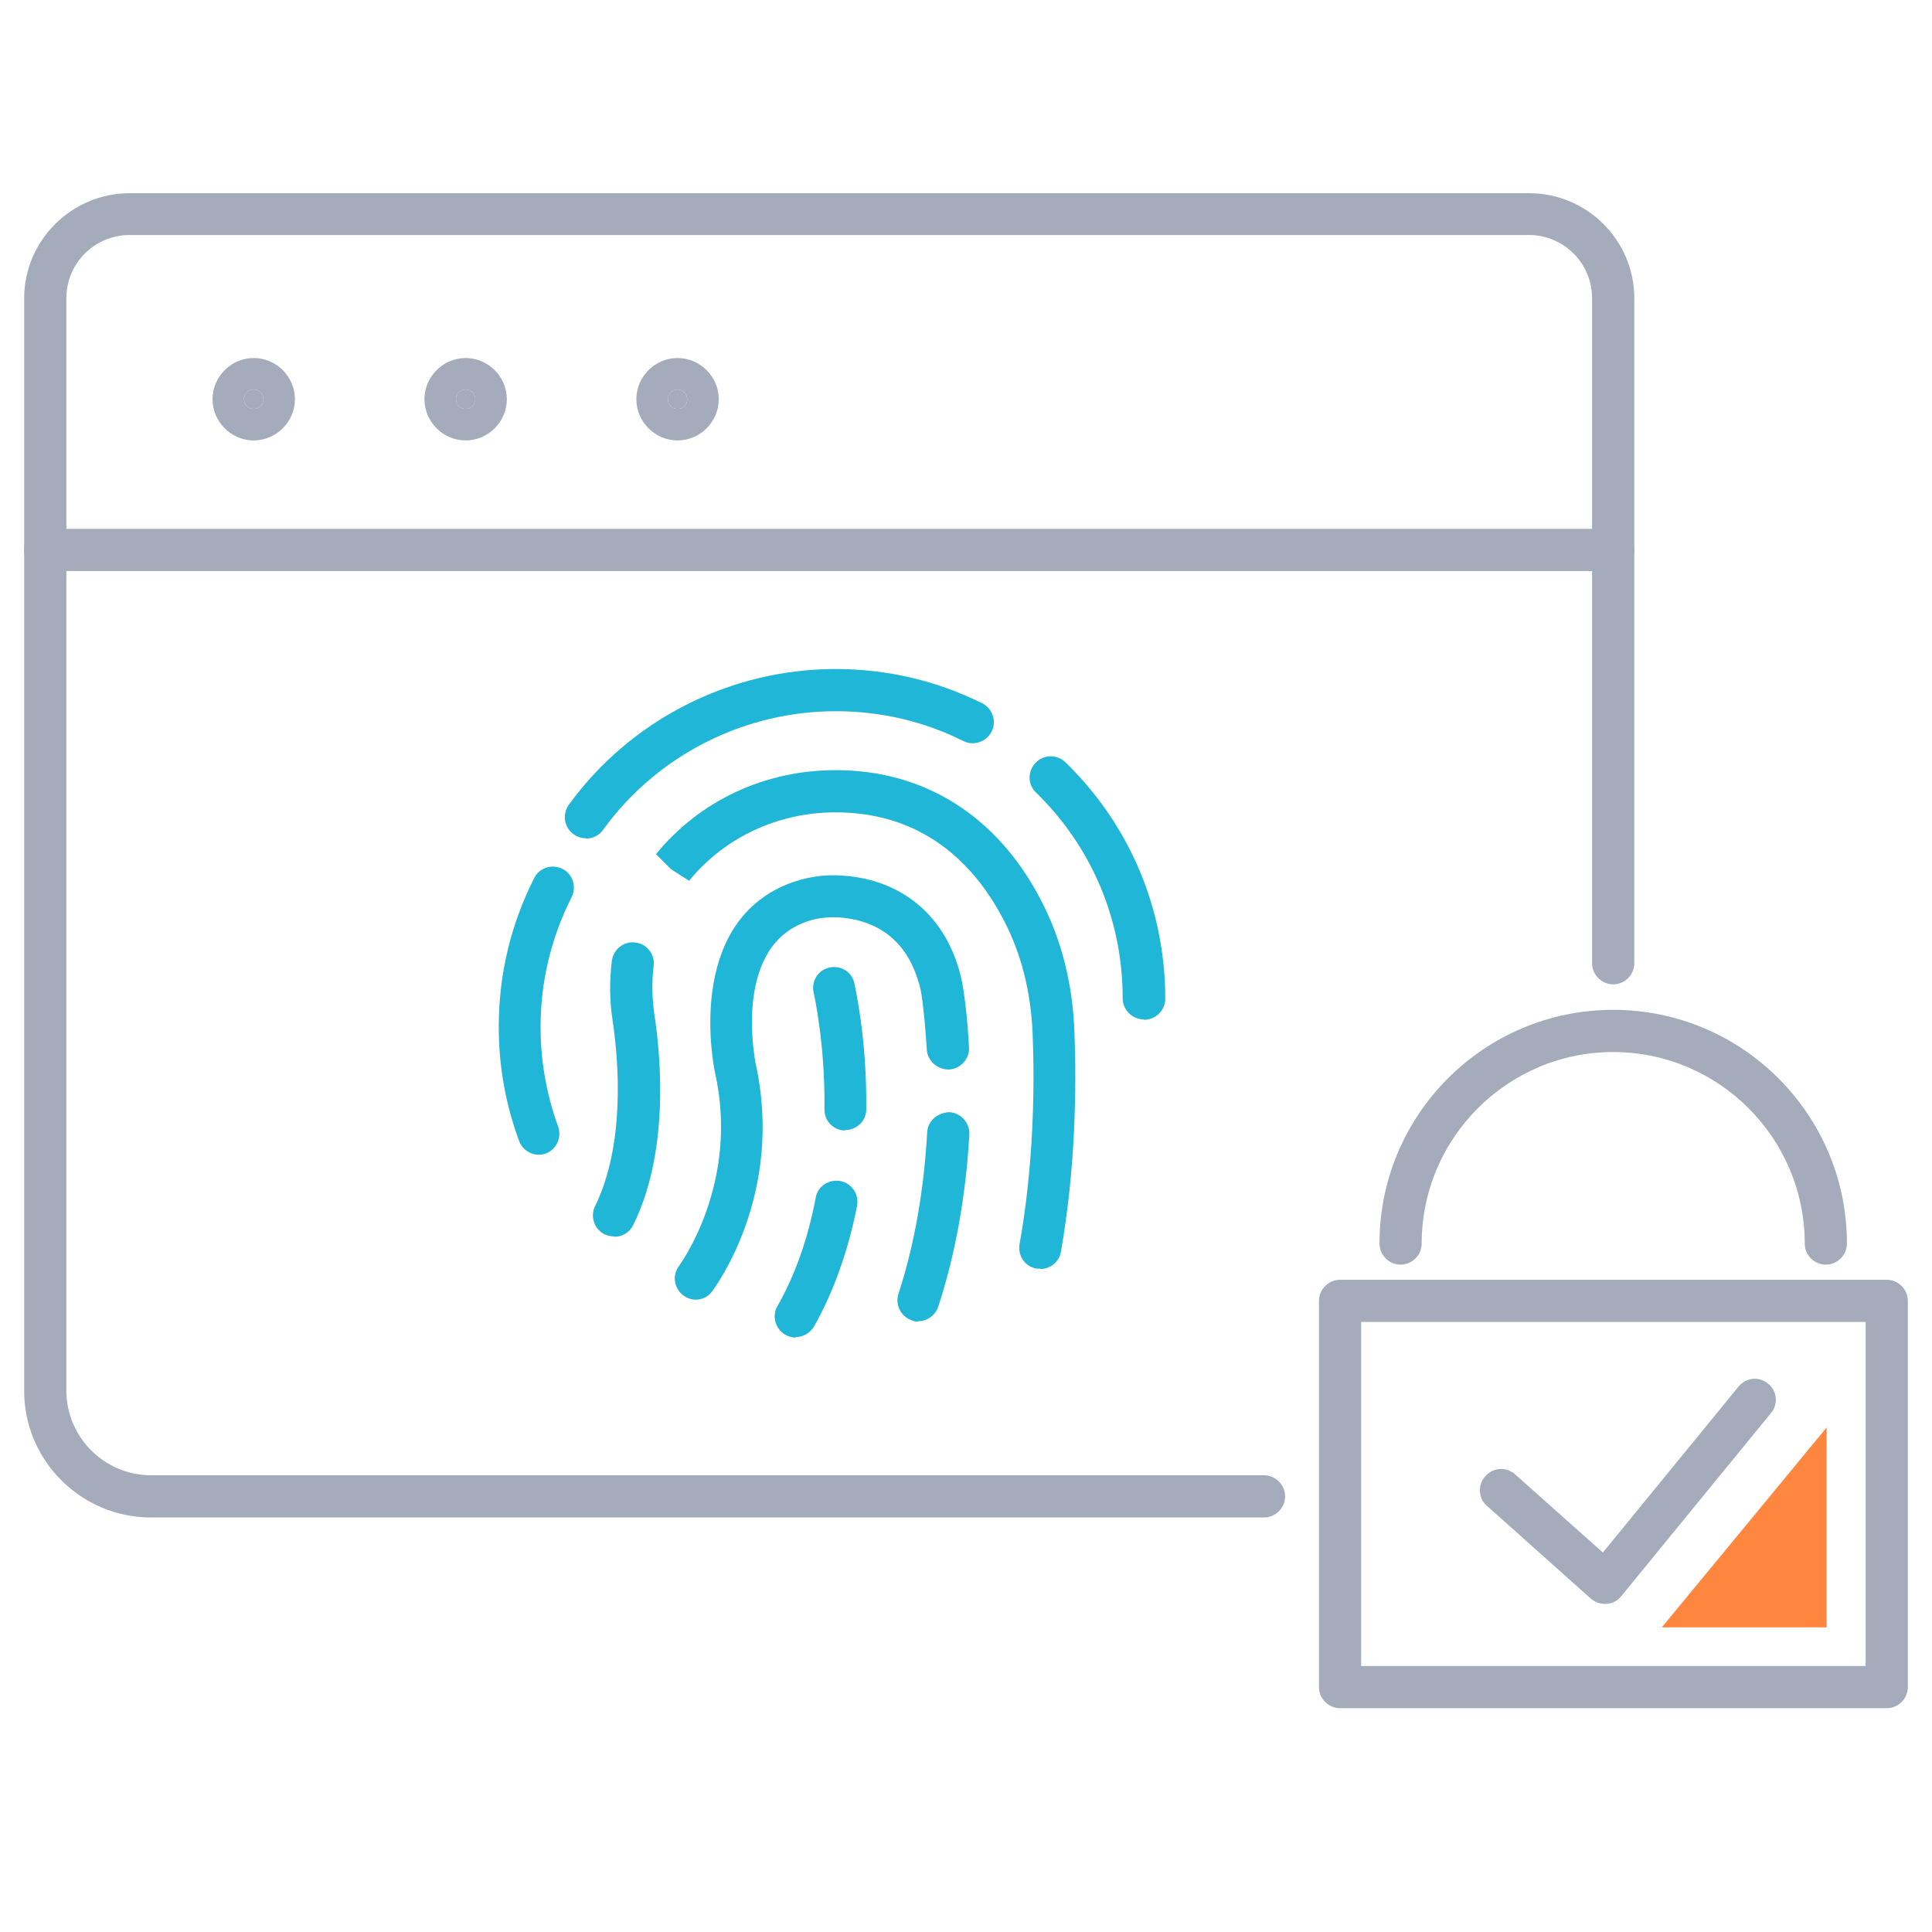 <svg width="64" height="64" viewBox="0 0 64 64" fill="none" xmlns="http://www.w3.org/2000/svg">
<g id="ilu-lgpd">
<path id="Vector" d="M37.889 33.768C37.507 33.768 37.19 33.452 37.19 33.069C37.19 30.484 36.174 28.057 34.315 26.25C34.038 25.987 34.038 25.538 34.315 25.261C34.578 24.984 35.027 24.984 35.304 25.261C37.427 27.332 38.601 30.115 38.601 33.083C38.601 33.465 38.285 33.782 37.902 33.782L37.889 33.768Z" fill="#20B6D7"/>
<path id="Vector_2" d="M19.41 27.767C19.265 27.767 19.12 27.728 19.002 27.635C18.685 27.411 18.619 26.976 18.843 26.659C20.888 23.837 24.198 22.162 27.68 22.162C29.382 22.162 31.017 22.544 32.534 23.296C32.877 23.467 33.022 23.889 32.851 24.232C32.679 24.575 32.257 24.72 31.914 24.549C30.595 23.889 29.171 23.56 27.68 23.56C24.647 23.56 21.758 25.024 19.978 27.49C19.846 27.675 19.635 27.78 19.41 27.78V27.767Z" fill="#20B6D7"/>
<path id="Vector_3" d="M17.854 38.253C17.577 38.253 17.3 38.081 17.195 37.791C16.746 36.578 16.522 35.312 16.522 34.019C16.522 32.278 16.918 30.629 17.696 29.086C17.867 28.743 18.289 28.611 18.632 28.783C18.975 28.954 19.107 29.376 18.936 29.719C18.263 31.051 17.907 32.502 17.907 34.019C17.907 35.153 18.105 36.261 18.487 37.316C18.619 37.672 18.434 38.081 18.078 38.213C17.999 38.24 17.92 38.253 17.841 38.253H17.854Z" fill="#20B6D7"/>
<path id="Vector_4" d="M34.46 42.025C34.46 42.025 34.381 42.025 34.341 42.025C33.959 41.959 33.708 41.603 33.774 41.221C34.249 38.556 34.275 35.971 34.209 34.283C34.157 32.885 33.84 31.605 33.246 30.471C32.402 28.849 30.767 26.91 27.68 26.91C25.768 26.91 24 27.741 22.827 29.178L22.233 28.796L21.732 28.295C23.183 26.514 25.346 25.512 27.68 25.512C30.635 25.512 33.049 27.042 34.486 29.825C35.172 31.144 35.541 32.621 35.594 34.23C35.66 35.998 35.634 38.675 35.146 41.458C35.093 41.801 34.79 42.038 34.46 42.038V42.025Z" fill="#20B6D7"/>
<path id="Vector_5" d="M20.334 40.957C20.228 40.957 20.123 40.93 20.03 40.891C19.687 40.719 19.542 40.297 19.714 39.954C20.703 37.923 20.505 35.233 20.294 33.808C20.189 33.148 20.189 32.476 20.268 31.829C20.32 31.447 20.663 31.17 21.046 31.223C21.428 31.262 21.705 31.619 21.653 32.001C21.587 32.529 21.6 33.069 21.679 33.61C21.916 35.193 22.141 38.213 20.98 40.574C20.861 40.825 20.611 40.97 20.36 40.97L20.334 40.957Z" fill="#20B6D7"/>
<path id="Vector_6" d="M30.424 43.779C30.358 43.779 30.279 43.779 30.213 43.74C29.843 43.621 29.646 43.225 29.764 42.856C30.292 41.234 30.608 39.427 30.714 37.501C30.74 37.119 31.07 36.855 31.453 36.842C31.835 36.868 32.125 37.198 32.112 37.58C31.993 39.625 31.651 41.537 31.083 43.278C30.991 43.568 30.714 43.766 30.424 43.766V43.779Z" fill="#20B6D7"/>
<path id="Vector_7" d="M23.051 43.054C22.906 43.054 22.761 43.001 22.629 42.909C22.326 42.671 22.26 42.236 22.497 41.933C22.51 41.906 24.515 39.203 23.684 35.523C23.645 35.325 22.682 30.656 26.098 29.284C26.665 29.06 27.298 28.954 27.931 29.007C29.817 29.139 31.215 30.26 31.756 32.08C31.849 32.37 31.901 32.674 31.941 32.977C31.994 33.333 32.059 33.927 32.099 34.692C32.126 35.074 31.822 35.404 31.44 35.43C31.057 35.43 30.727 35.153 30.701 34.771C30.662 34.059 30.596 33.491 30.556 33.162C30.53 32.938 30.49 32.7 30.411 32.476C29.923 30.88 28.736 30.458 27.812 30.392C27.39 30.366 26.968 30.418 26.599 30.576C24.265 31.513 25.029 35.18 25.029 35.219C25.992 39.559 23.684 42.645 23.592 42.777C23.46 42.962 23.249 43.054 23.038 43.054H23.051Z" fill="#20B6D7"/>
<path id="Vector_8" d="M26.361 44.307C26.243 44.307 26.124 44.281 26.018 44.215C25.689 44.03 25.557 43.595 25.755 43.265C26.348 42.223 26.77 41.01 27.021 39.677C27.087 39.295 27.456 39.057 27.838 39.123C28.221 39.203 28.458 39.559 28.392 39.941C28.102 41.418 27.628 42.764 26.968 43.938C26.836 44.162 26.599 44.294 26.361 44.294V44.307Z" fill="#20B6D7"/>
<path id="Vector_9" d="M27.997 37.448C27.614 37.448 27.298 37.132 27.311 36.736C27.337 34.547 26.955 32.898 26.955 32.885C26.863 32.515 27.1 32.133 27.469 32.054C27.852 31.962 28.221 32.199 28.3 32.568C28.314 32.647 28.722 34.375 28.696 36.749C28.696 37.132 28.38 37.435 27.997 37.435V37.448Z" fill="#20B6D7"/>
<path id="Vector_10" d="M53.163 53.131C52.991 53.131 52.833 53.065 52.701 52.959L49.259 49.886C48.968 49.636 48.942 49.187 49.206 48.897C49.47 48.607 49.905 48.58 50.195 48.844L53.097 51.429L57.594 45.929C57.845 45.626 58.28 45.586 58.571 45.837C58.874 46.074 58.913 46.523 58.663 46.813L53.703 52.88C53.585 53.025 53.413 53.117 53.215 53.131C53.202 53.131 53.176 53.131 53.163 53.131Z" fill="#A4ACBC"/>
<path id="Vector_11" d="M62.501 56.586H44.391C44.009 56.586 43.692 56.27 43.692 55.887V43.093C43.692 42.711 44.009 42.394 44.391 42.394H62.501C62.883 42.394 63.2 42.711 63.2 43.093V55.887C63.2 56.27 62.883 56.586 62.501 56.586ZM45.09 55.188H61.802V43.792H45.09V55.188Z" fill="#A4ACBC"/>
<path id="Vector_12" d="M60.483 41.893C60.1 41.893 59.784 41.577 59.784 41.194C59.784 37.699 56.935 34.85 53.44 34.85C49.944 34.85 47.095 37.699 47.095 41.194C47.095 41.577 46.779 41.893 46.396 41.893C46.014 41.893 45.697 41.577 45.697 41.194C45.697 36.921 49.166 33.452 53.44 33.452C57.713 33.452 61.182 36.921 61.182 41.194C61.182 41.577 60.865 41.893 60.483 41.893Z" fill="#A4ACBC"/>
<path id="Vector_13" d="M60.509 47.288L55.049 53.909H60.509V47.288Z" fill="#FF863E"/>
<path id="Vector_14" d="M41.872 50.269H5.007C2.686 50.269 0.8 48.383 0.8 46.074V9.882C0.8 7.97 2.369 6.4 4.295 6.4H50.657C52.582 6.4 54.139 7.97 54.139 9.882V31.909C54.139 32.291 53.822 32.608 53.44 32.608C53.057 32.608 52.74 32.291 52.74 31.909V9.882C52.74 8.721 51.804 7.785 50.643 7.785H4.295C3.134 7.785 2.198 8.721 2.198 9.882V46.061C2.198 47.604 3.451 48.87 5.007 48.87H41.872C42.255 48.87 42.571 49.187 42.571 49.57C42.571 49.952 42.255 50.269 41.872 50.269Z" fill="#A4ACBC"/>
<g id="Vector (Stroke)">
<path fill-rule="evenodd" clip-rule="evenodd" d="M21.08 13.225C21.08 12.478 21.697 11.86 22.445 11.86C23.192 11.86 23.81 12.477 23.81 13.225C23.81 13.973 23.192 14.59 22.445 14.59C21.697 14.59 21.08 13.972 21.08 13.225ZM22.674 13.454C22.723 13.404 22.765 13.326 22.765 13.225C22.765 13.124 22.723 13.046 22.674 12.997C22.625 12.947 22.546 12.905 22.445 12.905C22.344 12.905 22.265 12.947 22.216 12.996C22.167 13.045 22.125 13.124 22.125 13.225C22.125 13.326 22.167 13.405 22.216 13.454C22.265 13.503 22.344 13.545 22.445 13.545C22.546 13.545 22.625 13.503 22.674 13.454Z" fill="#A4ACBC"/>
<path d="M22.765 13.225C22.765 13.326 22.723 13.404 22.674 13.454C22.625 13.503 22.546 13.545 22.445 13.545C22.344 13.545 22.265 13.503 22.216 13.454C22.167 13.405 22.125 13.326 22.125 13.225C22.125 13.124 22.167 13.045 22.216 12.996C22.265 12.947 22.344 12.905 22.445 12.905C22.546 12.905 22.625 12.947 22.674 12.997C22.723 13.046 22.765 13.124 22.765 13.225Z" fill="#A4ACBC"/>
</g>
<g id="Vector (Stroke)_2">
<path fill-rule="evenodd" clip-rule="evenodd" d="M14.06 13.225C14.06 12.478 14.677 11.86 15.425 11.86C16.172 11.86 16.79 12.477 16.79 13.225C16.79 13.973 16.172 14.59 15.425 14.59C14.677 14.59 14.06 13.972 14.06 13.225ZM15.654 13.454C15.703 13.404 15.745 13.326 15.745 13.225C15.745 13.124 15.703 13.046 15.654 12.997C15.605 12.947 15.526 12.905 15.425 12.905C15.324 12.905 15.245 12.947 15.196 12.996C15.147 13.045 15.105 13.124 15.105 13.225C15.105 13.326 15.147 13.405 15.196 13.454C15.245 13.503 15.324 13.545 15.425 13.545C15.526 13.545 15.605 13.503 15.654 13.454Z" fill="#A4ACBC"/>
<path d="M15.745 13.225C15.745 13.326 15.703 13.404 15.654 13.454C15.605 13.503 15.526 13.545 15.425 13.545C15.324 13.545 15.245 13.503 15.196 13.454C15.147 13.405 15.105 13.326 15.105 13.225C15.105 13.124 15.147 13.045 15.196 12.996C15.245 12.947 15.324 12.905 15.425 12.905C15.526 12.905 15.605 12.947 15.654 12.997C15.703 13.046 15.745 13.124 15.745 13.225Z" fill="#A4ACBC"/>
</g>
<g id="Vector (Stroke)_3">
<path fill-rule="evenodd" clip-rule="evenodd" d="M7.04 13.225C7.04 12.478 7.657 11.86 8.405 11.86C9.152 11.86 9.77 12.477 9.77 13.225C9.77 13.973 9.152 14.59 8.405 14.59C7.657 14.59 7.04 13.972 7.04 13.225ZM8.634 13.454C8.683 13.404 8.725 13.326 8.725 13.225C8.725 13.124 8.683 13.046 8.634 12.997C8.585 12.947 8.506 12.905 8.405 12.905C8.304 12.905 8.225 12.947 8.176 12.996C8.127 13.045 8.085 13.124 8.085 13.225C8.085 13.326 8.127 13.405 8.176 13.454C8.225 13.503 8.304 13.545 8.405 13.545C8.506 13.545 8.585 13.503 8.634 13.454Z" fill="#A4ACBC"/>
<path d="M8.725 13.225C8.725 13.326 8.683 13.404 8.634 13.454C8.585 13.503 8.506 13.545 8.405 13.545C8.304 13.545 8.225 13.503 8.176 13.454C8.127 13.405 8.085 13.326 8.085 13.225C8.085 13.124 8.127 13.045 8.176 12.996C8.225 12.947 8.304 12.905 8.405 12.905C8.506 12.905 8.585 12.947 8.634 12.997C8.683 13.046 8.725 13.124 8.725 13.225Z" fill="#A4ACBC"/>
</g>
<path id="Vector_15" d="M53.44 18.917H1.499C1.116 18.917 0.8 18.6 0.8 18.218C0.8 17.835 1.116 17.519 1.499 17.519H53.44C53.822 17.519 54.139 17.835 54.139 18.218C54.139 18.6 53.822 18.917 53.44 18.917Z" fill="#A4ACBC"/>
</g>
</svg>
